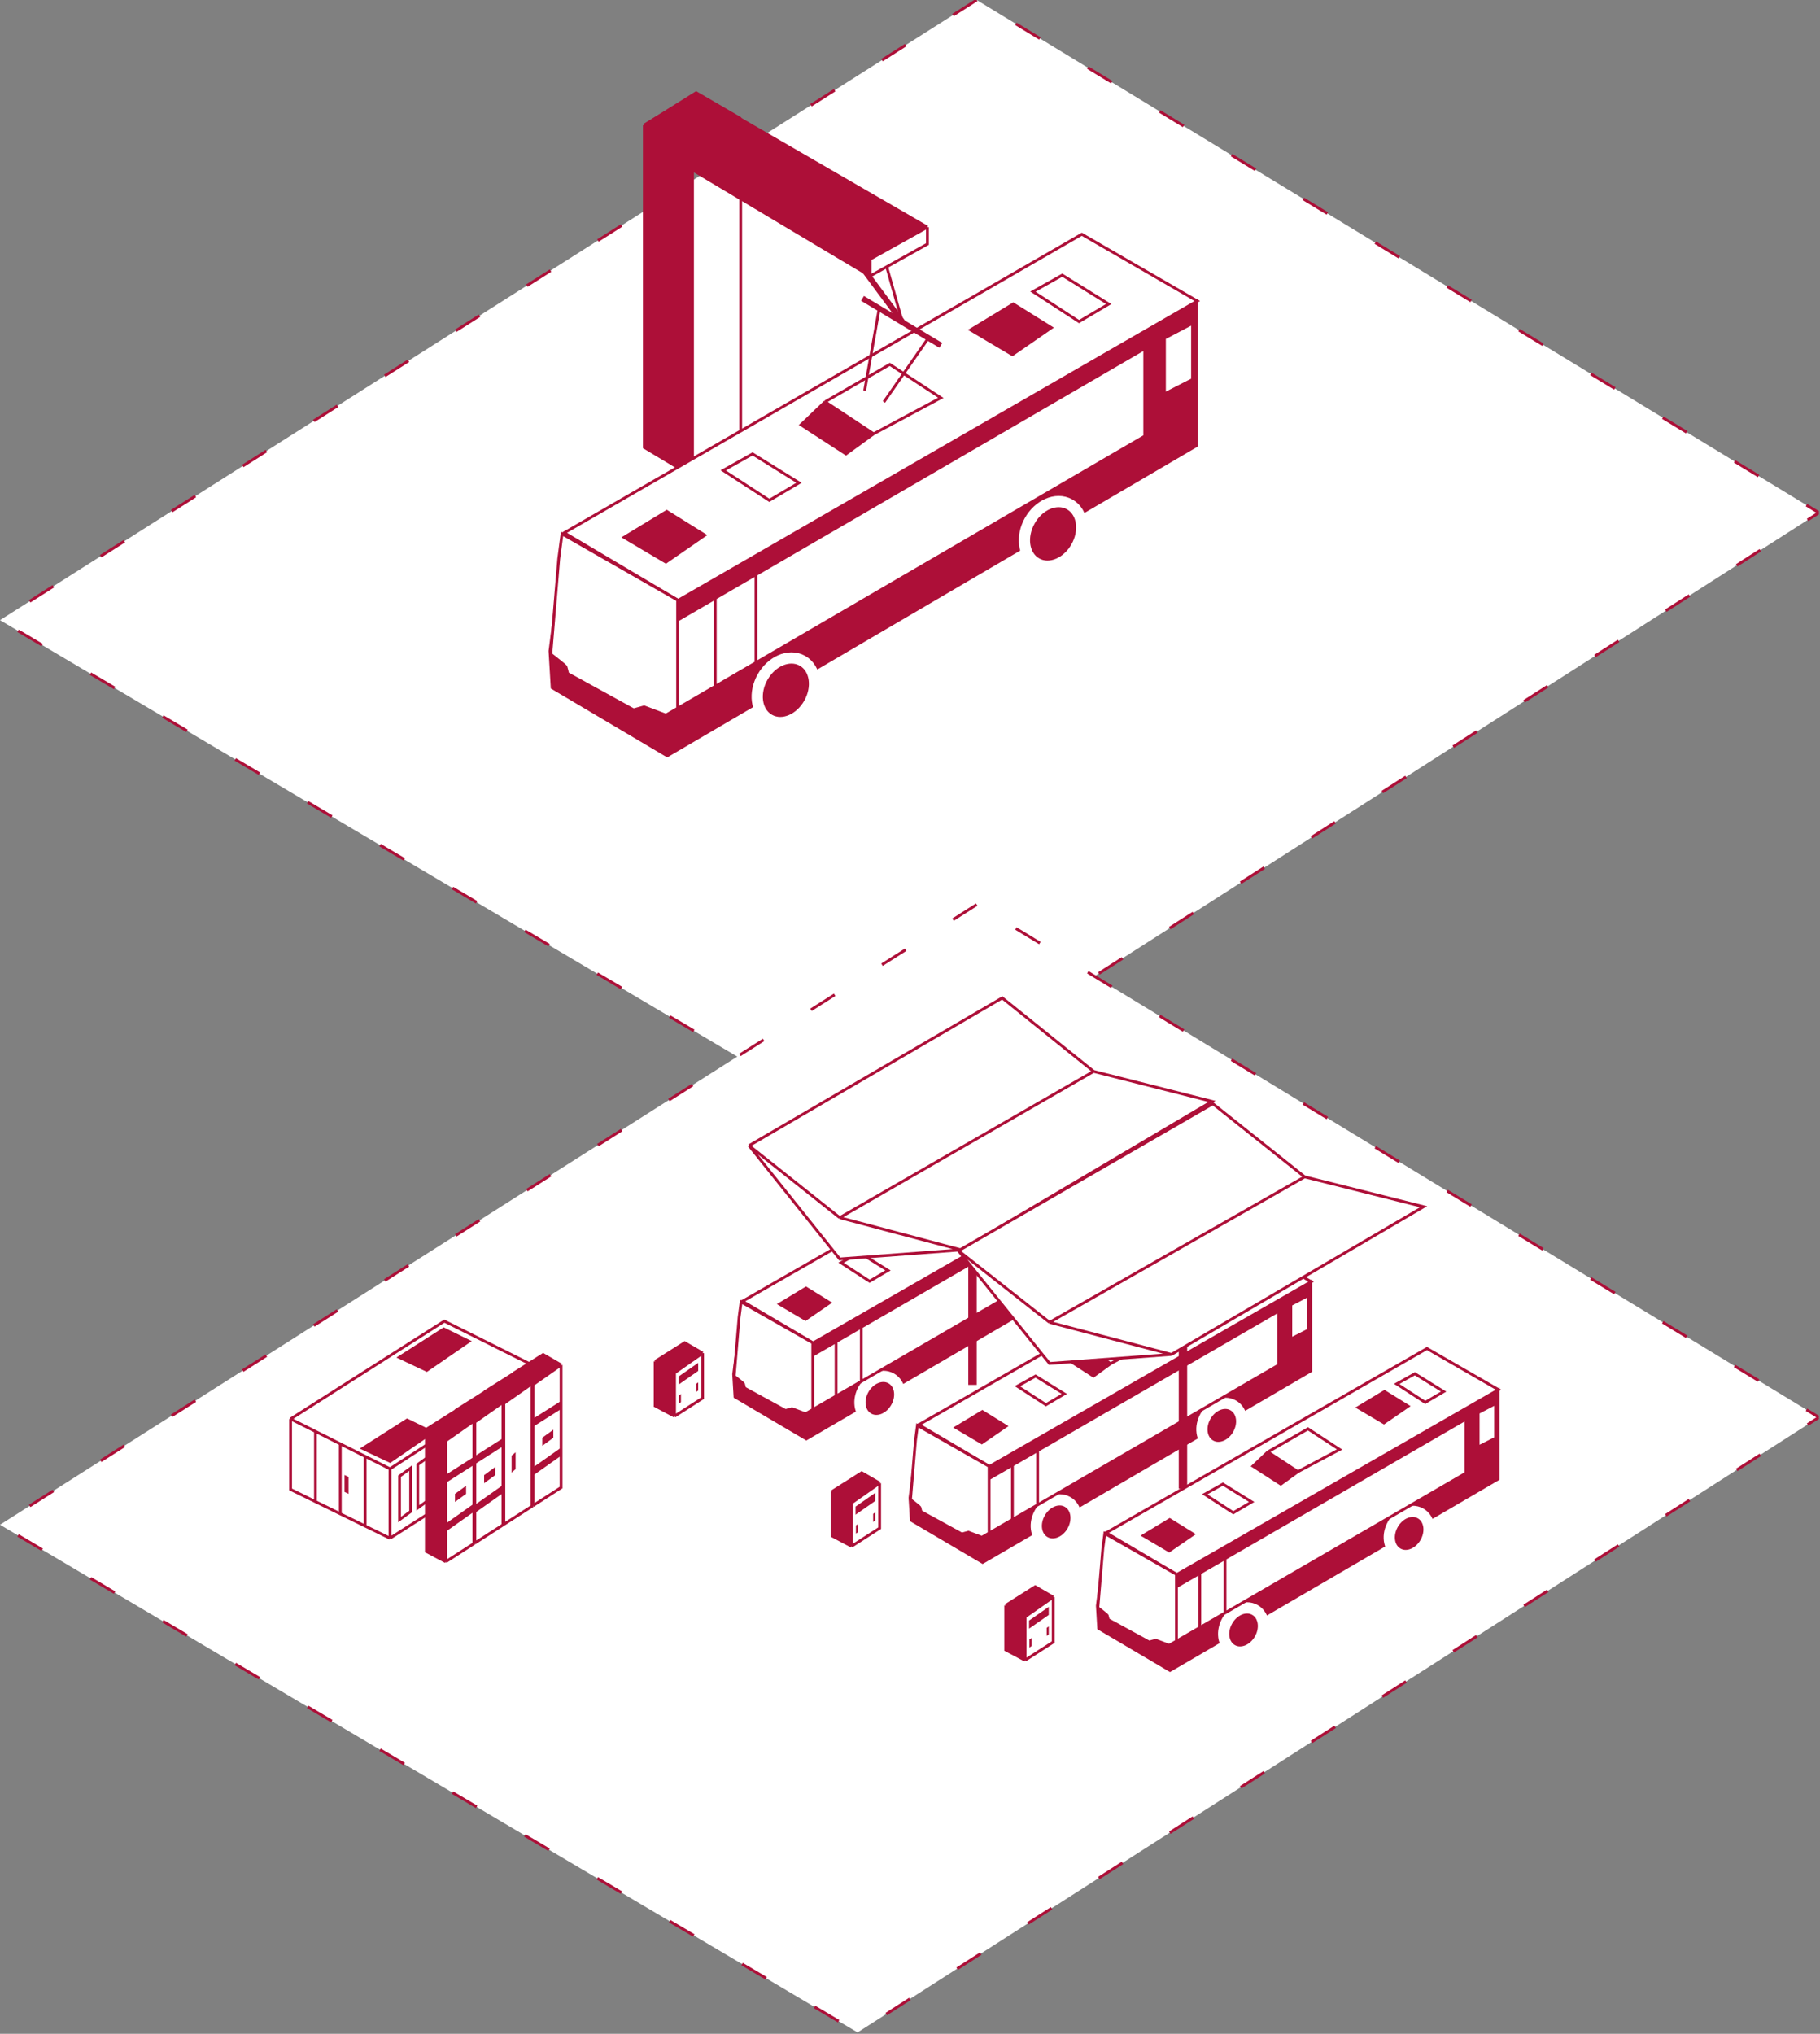 <?xml version="1.0" encoding="UTF-8"?> <svg xmlns="http://www.w3.org/2000/svg" width="649" height="725" viewBox="0 0 649 725" fill="none"><rect x="0" y="0" width="649" height="725" fill="#808080" stroke="none"/><g clip-path="url(#clip0_26_279)"><path d="M348.287 0L0 221.063L305.804 402.034L648.619 182.774L348.287 0Z" fill="white" stroke="#AD0F38" stroke-dasharray="10 20"></path><path fill-rule="evenodd" clip-rule="evenodd" d="M229.762 44.664V159.492L246.947 169.809V54.76L264.131 42.301L248.235 33.065L229.762 44.664V44.664Z" fill="#AD0F38"></path><path d="M229.762 44.664V159.492L246.947 169.809M229.762 44.664L246.947 54.76M229.762 44.664L248.235 33.064L264.131 42.301M246.947 54.76V169.809M246.947 54.76L264.131 42.301M246.947 169.809L264.131 157.565V42.301" stroke="#AD0F38"></path><path fill-rule="evenodd" clip-rule="evenodd" d="M330.703 80.991L248.234 33.278L229.975 44.448V50.463L310.296 98.39V92.375L330.703 80.991V80.991Z" fill="#AD0F38"></path><path d="M330.703 80.991L248.234 33.278L229.975 44.448M330.703 80.991L310.296 92.375M330.703 80.991V87.005L310.296 98.39M229.975 44.448L310.296 92.375M229.975 44.448V50.463L310.296 98.39M310.296 92.375V98.39" stroke="#AD0F38"></path><path d="M426.683 158.865V107.423L241.988 214.069L201.441 190.263L196.118 232.068L196.892 245.132L237.923 269.421L426.683 158.865V158.865Z" fill="#AD0F38" stroke="#AD0F38"></path><path d="M385.767 83.504L201.208 189.927L241.816 214.012L426.936 107.309L385.767 83.504V83.504Z" fill="white" stroke="#AD0F38"></path><path d="M237.751 182.311L222.538 191.548L237.439 200.372L251.334 190.772L237.751 182.311V182.311ZM361.323 108.359L346.11 117.595L361.011 126.419L374.906 116.819L361.323 108.359V108.359Z" fill="#AD0F38" stroke="#AD0F38"></path><path d="M378.803 98.086L368.343 103.957L384.774 114.636L395.353 108.383L378.803 98.086ZM268.359 161.811L257.899 167.683L274.33 178.361L284.909 172.108L268.359 161.811V161.811Z" stroke="#AD0F38"></path><path d="M285.646 151.433L301.662 161.811L311.529 154.636L294.231 143.232L285.646 151.433V151.433Z" fill="#AD0F38"></path><path d="M311.529 154.636L301.662 161.811L285.646 151.433L294.231 143.232M311.529 154.636L335.489 141.823L317.294 129.907L294.231 143.232M311.529 154.636L294.231 143.232" stroke="#AD0F38"></path><path d="M274.313 256.558C276.798 257.96 279.675 257.806 282.191 256.701C284.706 255.596 286.989 253.503 288.545 250.743C290.1 247.984 290.71 244.947 290.354 242.223C289.997 239.498 288.64 236.957 286.154 235.556C283.669 234.155 280.792 234.308 278.276 235.413C275.761 236.518 273.478 238.612 271.922 241.371C270.366 244.13 269.757 247.167 270.113 249.891C270.47 252.616 271.827 255.157 274.313 256.558ZM369.601 200.81C372.086 202.212 374.963 202.058 377.479 200.953C379.995 199.848 382.278 197.755 383.833 194.995C385.389 192.236 385.999 189.199 385.642 186.475C385.286 183.75 383.928 181.209 381.443 179.808C378.957 178.407 376.081 178.56 373.565 179.666C371.049 180.77 368.766 182.864 367.211 185.623C365.655 188.382 365.045 191.419 365.402 194.143C365.758 196.868 367.116 199.409 369.601 200.81Z" fill="#AD0F38" stroke="white" stroke-width="4"></path><path d="M415.234 140.415V120.535L425.246 115.273V135.299L415.234 140.415Z" fill="white" stroke="#AD0F38"></path><path d="M408.206 124.267V155.476L269.563 236.218L255.057 244.666L241.632 252.484L237.457 254.915L229.696 251.987L225.942 253.036L202.428 240.119C202.244 239.365 201.854 237.801 201.765 237.58C201.677 237.359 198.159 234.581 196.411 233.219L199.253 199.154L200.417 190.306L241.632 213.901V221.042L255.057 213.243L269.563 204.815L408.206 124.267V124.267Z" fill="white"></path><path d="M241.632 221.042V213.901L200.417 190.306L199.253 199.154L196.411 233.219C198.159 234.581 201.677 237.359 201.765 237.58C201.854 237.801 202.244 239.365 202.428 240.119L225.942 253.036L229.696 251.987L237.457 254.915L241.632 252.484M241.632 221.042V252.484M241.632 221.042L255.057 213.243M241.632 252.484L255.057 244.666M255.057 213.243V244.666M255.057 213.243L269.563 204.815M255.057 244.666L269.563 236.218M269.563 204.815L408.206 124.267V155.476L269.563 236.218M269.563 204.815V236.218M330.74 120.944L315.2 143.299M313.478 110.225L308.32 139.301" stroke="#AD0F38"></path><path d="M307.564 106.36L335.489 123.115M307.659 95.66L322.052 115.077" stroke="#AD0F38" stroke-width="2"></path><path d="M316.153 94.957L321.525 113.912" stroke="#AD0F38"></path><path d="M348.287 322.463L0 543.526L305.804 724.497L648.619 505.237L348.287 322.463V322.463Z" fill="white" stroke="#AD0F38" stroke-dasharray="10 20"></path><path d="M404.512 444.69V412.938L290.044 478.764L264.914 464.071L261.615 489.875L262.095 497.938L287.525 512.931L404.512 444.69V444.69Z" fill="#AD0F38" stroke="#AD0F38"></path><path d="M379.154 398.174L264.77 463.863L289.938 478.73L404.669 412.867L379.154 398.174V398.174Z" fill="white" stroke="#AD0F38"></path><path d="M287.418 459.162L277.99 464.863L287.225 470.31L295.836 464.384L287.418 459.162ZM364.004 413.515L354.575 419.216L363.811 424.663L372.422 418.737L364.004 413.515V413.515Z" fill="#AD0F38" stroke="#AD0F38"></path><path d="M374.837 407.174L368.355 410.798L378.538 417.39L385.095 413.53L374.837 407.174ZM306.388 446.509L299.905 450.133L310.089 456.724L316.645 452.865L306.388 446.509V446.509Z" stroke="#AD0F38"></path><path d="M317.102 440.102L327.028 446.509L333.143 442.08L322.423 435.041L317.102 440.102V440.102Z" fill="#AD0F38"></path><path d="M333.143 442.08L327.028 446.509L317.102 440.102L322.423 435.041M333.143 442.08L347.993 434.171L336.717 426.816L322.423 435.041M333.143 442.08L322.423 435.041" stroke="#AD0F38"></path><path d="M309.701 505.656C311.496 506.664 313.538 506.532 315.264 505.777C316.989 505.023 318.524 503.609 319.562 501.775C320.601 499.941 321.021 497.901 320.776 496.04C320.532 494.179 319.588 492.37 317.793 491.362C315.999 490.355 313.956 490.486 312.23 491.241C310.505 491.996 308.97 493.41 307.932 495.244C306.894 497.078 306.473 499.118 306.718 500.979C306.962 502.84 307.906 504.648 309.701 505.656V505.656ZM368.758 471.246C370.553 472.254 372.595 472.122 374.321 471.367C376.046 470.613 377.581 469.199 378.619 467.365C379.658 465.531 380.078 463.49 379.833 461.63C379.589 459.768 378.645 457.96 376.85 456.952C375.055 455.944 373.013 456.076 371.287 456.831C369.562 457.586 368.027 459 366.989 460.834C365.95 462.668 365.53 464.708 365.775 466.568C366.019 468.43 366.963 470.238 368.758 471.246Z" fill="#AD0F38" stroke="white" stroke-width="4"></path><path d="M397.416 433.302V421.031L403.622 417.783V430.144L397.416 433.302Z" fill="white" stroke="#AD0F38"></path><path d="M393.061 423.334V442.598L307.134 492.436L298.144 497.651L289.823 502.476L287.236 503.977L282.426 502.169L280.1 502.817L265.526 494.844C265.412 494.378 265.17 493.413 265.115 493.277C265.061 493.141 262.88 491.426 261.797 490.585L263.558 469.559L264.28 464.097L289.823 478.661V483.069L298.144 478.255L307.134 473.053L393.061 423.334V423.334Z" fill="white"></path><path d="M289.823 483.069V478.661L264.28 464.097L263.558 469.559L261.797 490.585C262.88 491.426 265.061 493.141 265.115 493.277C265.17 493.413 265.412 494.378 265.526 494.844L280.1 502.817L282.426 502.169L287.236 503.977L289.823 502.476M289.823 483.069V502.476M289.823 483.069L298.144 478.255M289.823 502.476L298.144 497.651M298.144 478.255V497.651M298.144 478.255L307.134 473.053M298.144 497.651L307.134 492.436M307.134 473.053L393.061 423.334V442.598L307.134 492.436M307.134 473.053V492.436" stroke="#AD0F38"></path><path d="M346.788 397.498V493.672" stroke="#AD0F38" stroke-width="3"></path><path d="M357.394 355.729L389.979 381.926L432.179 392.619L342.704 445.548L299.435 448.785L267.117 408.391L357.394 355.729V355.729Z" fill="white"></path><path d="M267.117 408.391L299.435 434.053M267.117 408.391L357.394 355.729L389.979 381.926M267.117 408.391L299.435 448.785L342.704 445.548M299.435 434.053L389.979 381.926M299.435 434.053L342.704 445.548M389.979 381.926L432.179 392.619L342.704 445.548" stroke="#AD0F38"></path><path d="M467.393 488.707V456.954L352.924 522.781L327.795 508.087L324.496 533.891L324.976 541.955L350.405 556.948L467.393 488.707V488.707Z" fill="#AD0F38" stroke="#AD0F38"></path><path d="M442.034 442.19L327.65 507.88L352.818 522.746L467.549 456.884L442.034 442.19Z" fill="white" stroke="#AD0F38"></path><path d="M350.299 503.179L340.87 508.88L350.106 514.327L358.717 508.401L350.299 503.179ZM426.884 457.532L417.456 463.233L426.691 468.68L435.303 462.754L426.884 457.532V457.532Z" fill="#AD0F38" stroke="#AD0F38"></path><path d="M437.718 451.191L431.235 454.815L441.419 461.406L447.976 457.546L437.718 451.191V451.191ZM369.268 490.525L362.786 494.15L372.969 500.741L379.526 496.881L369.268 490.525Z" stroke="#AD0F38"></path><path d="M379.983 484.119L389.909 490.525L396.024 486.096L385.303 479.057L379.983 484.119Z" fill="#AD0F38"></path><path d="M396.024 486.096L389.909 490.525L379.983 484.119L385.303 479.057M396.024 486.096L410.874 478.187L399.597 470.832L385.303 479.057M396.024 486.096L385.303 479.057" stroke="#AD0F38"></path><path d="M372.582 549.673C374.376 550.681 376.419 550.549 378.144 549.794C379.869 549.039 381.405 547.625 382.443 545.791C383.481 543.957 383.901 541.917 383.657 540.057C383.412 538.195 382.468 536.387 380.674 535.379C378.879 534.371 376.837 534.503 375.111 535.258C373.386 536.013 371.851 537.426 370.812 539.26C369.774 541.094 369.354 543.135 369.598 544.995C369.843 546.857 370.787 548.665 372.582 549.673V549.673ZM431.639 515.263C433.433 516.27 435.475 516.139 437.201 515.384C438.926 514.629 440.462 513.215 441.5 511.381C442.538 509.547 442.958 507.507 442.714 505.647C442.469 503.785 441.525 501.977 439.731 500.969C437.936 499.961 435.894 500.093 434.168 500.848C432.443 501.602 430.908 503.016 429.869 504.85C428.831 506.684 428.411 508.724 428.655 510.585C428.9 512.446 429.844 514.255 431.639 515.263V515.263Z" fill="#AD0F38" stroke="white" stroke-width="4"></path><path d="M460.297 477.318V465.048L466.502 461.8V474.16L460.297 477.318Z" fill="white" stroke="#AD0F38"></path><path d="M455.942 467.351V486.615L370.015 536.453L361.024 541.667L352.704 546.493L350.117 547.994L345.306 546.186L342.98 546.833L328.407 538.861C328.293 538.395 328.051 537.43 327.996 537.293C327.941 537.157 325.761 535.442 324.678 534.602L326.439 513.575L327.16 508.114L352.704 522.678V527.086L361.024 522.271L370.015 517.069L455.942 467.351V467.351Z" fill="white"></path><path d="M352.704 527.086V522.678L327.16 508.114L326.439 513.575L324.678 534.602C325.761 535.442 327.941 537.157 327.996 537.293C328.051 537.43 328.293 538.395 328.407 538.861L342.98 546.833L345.306 546.186L350.117 547.994L352.704 546.493M352.704 527.086V546.493M352.704 527.086L361.024 522.271M352.704 546.493L361.024 541.667M361.024 522.271V541.667M361.024 522.271L370.015 517.069M361.024 541.667L370.015 536.453M370.015 517.069L455.942 467.351V486.615L370.015 536.453M370.015 517.069V536.453" stroke="#AD0F38"></path><path d="M421.839 435.01V530.685" stroke="#AD0F38" stroke-width="3"></path><path d="M432.495 393.458L465.235 419.519L507.636 430.157L417.735 482.811L374.26 486.031L341.788 445.846L432.495 393.458V393.458Z" fill="white"></path><path d="M341.788 445.846L374.26 471.376M341.788 445.846L432.495 393.458L465.235 419.519M341.788 445.846L374.26 486.031L417.735 482.811M374.26 471.376L465.235 419.519M374.26 471.376L417.735 482.811M465.235 419.519L507.636 430.157L417.735 482.811" stroke="#AD0F38"></path><path d="M534.203 527.221V495.469L419.735 561.295L394.605 546.602L391.307 572.406L391.786 580.469L417.216 595.462L534.203 527.221Z" fill="#AD0F38" stroke="#AD0F38"></path><path d="M508.845 480.705L394.461 546.394L419.629 561.261L534.36 495.398L508.845 480.705V480.705Z" fill="white" stroke="#AD0F38"></path><path d="M417.109 541.693L407.681 547.394L416.916 552.841L425.528 546.915L417.109 541.693V541.693ZM493.695 496.046L484.267 501.747L493.502 507.194L502.113 501.268L493.695 496.046Z" fill="#AD0F38" stroke="#AD0F38"></path><path d="M504.529 489.705L498.046 493.329L508.229 499.921L514.786 496.061L504.529 489.705V489.705ZM436.079 529.04L429.596 532.664L439.78 539.255L446.336 535.396L436.079 529.04Z" stroke="#AD0F38"></path><path d="M446.793 522.633L456.719 529.04L462.834 524.611L452.114 517.572L446.793 522.633V522.633Z" fill="#AD0F38"></path><path d="M462.834 524.611L456.719 529.04L446.793 522.633L452.114 517.572M462.834 524.611L477.684 516.702L466.408 509.347L452.114 517.572M462.834 524.611L452.114 517.572" stroke="#AD0F38"></path><path d="M439.392 588.187C441.187 589.195 443.229 589.063 444.955 588.308C446.68 587.554 448.215 586.14 449.254 584.306C450.292 582.472 450.712 580.432 450.468 578.571C450.223 576.71 449.279 574.901 447.484 573.893C445.69 572.886 443.647 573.017 441.922 573.772C440.197 574.527 438.661 575.941 437.623 577.775C436.585 579.609 436.165 581.649 436.409 583.51C436.654 585.371 437.598 587.179 439.392 588.187V588.187ZM498.449 553.777C500.244 554.785 502.286 554.653 504.012 553.898C505.737 553.144 507.272 551.73 508.31 549.896C509.349 548.062 509.769 546.021 509.524 544.161C509.28 542.299 508.336 540.491 506.541 539.483C504.747 538.475 502.704 538.607 500.978 539.362C499.254 540.117 497.718 541.531 496.68 543.365C495.642 545.199 495.222 547.239 495.466 549.099C495.71 550.961 496.654 552.769 498.449 553.777V553.777Z" fill="#AD0F38" stroke="white" stroke-width="4"></path><path d="M527.107 515.833V503.562L533.313 500.314V512.675L527.107 515.833Z" fill="white" stroke="#AD0F38"></path><path d="M522.752 505.865V525.129L436.825 574.967L427.835 580.182L419.515 585.007L416.927 586.508L412.117 584.7L409.791 585.348L395.217 577.375C395.103 576.91 394.861 575.944 394.807 575.808C394.752 575.672 392.572 573.957 391.488 573.116L393.249 552.09L393.971 546.628L419.515 561.192V565.6L427.835 560.786L436.825 555.584L522.752 505.865V505.865Z" fill="white"></path><path d="M419.515 565.6V561.192L393.971 546.628L393.249 552.09L391.488 573.116C392.572 573.957 394.752 575.672 394.807 575.808C394.861 575.944 395.103 576.91 395.217 577.375L409.791 585.348L412.117 584.7L416.927 586.508L419.515 585.007M419.515 565.6V585.007M419.515 565.6L427.835 560.786M419.515 585.007L427.835 580.182M427.835 560.786V580.182M427.835 560.786L436.825 555.584M427.835 580.182L436.825 574.967M436.825 555.584L522.752 505.865V525.129L436.825 574.967M436.825 555.584V574.967" stroke="#AD0F38"></path><path fill-rule="evenodd" clip-rule="evenodd" d="M233.622 485.298V501.16L240.539 504.829V489.362L250.551 482.353L244.152 478.635L233.622 485.298Z" fill="#AD0F38"></path><path d="M233.622 485.298V501.16L240.539 504.829M233.622 485.298L240.539 489.362M233.622 485.298L244.152 478.635L250.551 482.353M240.539 489.362V504.829M240.539 489.362L250.551 482.353M240.539 504.829L250.55 498.391L250.551 482.353" stroke="#AD0F38"></path><path d="M248.974 485.817L241.962 490.7V493.584L248.974 488.7V485.817ZM248.975 492.792L248.235 493.294V496.177L248.975 495.675V492.792ZM242.826 496.933L242.086 497.435V500.318L242.826 499.816V496.933Z" fill="#AD0F38"></path><path fill-rule="evenodd" clip-rule="evenodd" d="M296.75 531.649V547.511L303.667 551.18V535.713L313.679 528.704L307.28 524.987L296.75 531.649Z" fill="#AD0F38"></path><path d="M296.75 531.649V547.511L303.667 551.18M296.75 531.649L303.667 535.713M296.75 531.649L307.28 524.987L313.679 528.704M303.667 535.713V551.18M303.667 535.713L313.679 528.704M303.667 551.18L313.679 544.742V528.704" stroke="#AD0F38"></path><path d="M312.103 532.168L305.09 537.052V539.935L312.103 535.052V532.168ZM312.103 539.143L311.363 539.645V542.528L312.103 542.026V539.143ZM305.954 543.284L305.215 543.786V546.669L305.954 546.168V543.284Z" fill="#AD0F38"></path><path fill-rule="evenodd" clip-rule="evenodd" d="M103.627 505.82V530.947L112.486 535.292L121.346 539.637L130.205 543.982L139.064 548.327V523.595L193.36 488.38L158.441 470.951L103.627 505.82V505.82Z" fill="white"></path><path d="M103.627 505.82V530.947L112.486 535.292M103.627 505.82L158.441 470.951L193.36 488.38M103.627 505.82L112.486 510.263M139.064 523.595V548.327M139.064 523.595L193.36 488.38M139.064 523.595L130.205 519.151M139.064 548.327L193.36 513.683V488.38M139.064 548.327L130.205 543.982M121.346 514.707V539.637M121.346 514.707L112.486 510.263M121.346 514.707L130.205 519.151M121.346 539.637L112.486 535.292M121.346 539.637L130.205 543.982M112.486 510.263V535.292M130.205 519.151V543.982" stroke="#AD0F38"></path><path d="M124.286 526.492L122.857 525.798V531.825L124.286 532.52V526.492V526.492Z" fill="#AD0F38"></path><path d="M158.25 473.737L142.384 483.854L152.177 488.48L167.226 478.138L158.25 473.737ZM145.178 506.199L129.313 516.316L139.106 520.941L154.154 510.6L145.178 506.199Z" fill="#AD0F38" stroke="#AD0F38"></path><path d="M146.431 523.348L142.474 526.232V541.691L146.431 538.807V523.348ZM152.923 519.196L148.967 522.08V537.539L152.923 534.656V519.196V519.196Z" fill="white" stroke="#AD0F38"></path><path d="M200.159 486.803L190.253 493.791V536.95L200.159 530.269V486.803Z" fill="white"></path><path fill-rule="evenodd" clip-rule="evenodd" d="M183.145 489.516V533.044L190.062 536.713V493.58L200.073 486.571L193.675 482.853L183.145 489.516Z" fill="#AD0F38"></path><path d="M183.145 489.516V533.044L190.062 536.713M183.145 489.516L190.062 493.58M183.145 489.516L193.675 482.853L200.073 486.571M190.062 493.58V536.713M190.062 493.58L200.073 486.571M190.062 536.713L200.073 530.275V486.571" stroke="#AD0F38"></path><path d="M199.964 499.473L190.355 505.554V508.437L199.964 502.356V499.473ZM199.869 516.192L190.355 522.908V525.792L199.869 519.076V516.192ZM197.316 509.639L193.36 512.523V515.406L197.316 512.523V509.639Z" fill="#AD0F38"></path><path d="M189.775 493.476L179.869 500.465V543.624L189.775 536.942V493.476Z" fill="white"></path><path fill-rule="evenodd" clip-rule="evenodd" d="M172.761 496.19V539.717L179.678 543.386V500.253L189.689 493.245L183.291 489.527L172.761 496.19Z" fill="#AD0F38"></path><path d="M172.761 496.19V539.717L179.678 543.386M172.761 496.19L179.678 500.253M172.761 496.19L183.291 489.527L189.689 493.245M179.678 500.253V543.386M179.678 500.253L189.689 493.245M179.678 543.386L189.689 536.948V493.245" stroke="#AD0F38"></path><path d="M183.86 517.686L182.43 518.91V524.937L183.86 523.714V517.686V517.686Z" fill="#AD0F38"></path><path d="M179.433 500.127L169.526 507.115V550.274L179.433 543.593V500.127Z" fill="white"></path><path fill-rule="evenodd" clip-rule="evenodd" d="M162.418 502.84V546.367L169.336 550.036V506.904L179.347 499.895L172.948 496.177L162.418 502.84V502.84Z" fill="#AD0F38"></path><path d="M162.418 502.84V546.367L169.336 550.036M162.418 502.84L169.336 506.904M162.418 502.84L172.948 496.177L179.347 499.895M169.336 506.904V550.036M169.336 506.904L179.347 499.895M169.336 550.036L179.347 543.598V499.895" stroke="#AD0F38"></path><path d="M179.129 512.824L169.628 518.877V521.76L179.129 515.707V512.824ZM179.143 529.516L169.628 536.232V539.115L179.143 532.399V529.516ZM176.589 522.963L172.633 525.846V528.73L176.589 525.846V522.963Z" fill="#AD0F38"></path><path d="M169.049 506.8L159.142 513.788V556.947L169.049 550.266V506.8Z" fill="white"></path><path fill-rule="evenodd" clip-rule="evenodd" d="M152.035 509.513V553.041L158.952 556.709V513.577L168.963 506.568L162.565 502.85L152.035 509.513V509.513Z" fill="#AD0F38"></path><path d="M152.035 509.513V553.041L158.952 556.709M152.035 509.513L158.952 513.577M152.035 509.513L162.565 502.85L168.963 506.568M158.952 513.577V556.709M158.952 513.577L168.963 506.568M158.952 556.709L168.963 550.271V506.568" stroke="#AD0F38"></path><path d="M168.835 519.429L159.245 525.55V528.434L168.835 522.313V519.429ZM168.759 536.189L159.245 542.905V545.788L168.759 539.073V536.189ZM166.206 529.636L162.249 532.52V535.403L166.206 532.519V529.636Z" fill="#AD0F38"></path><path fill-rule="evenodd" clip-rule="evenodd" d="M358.629 572.276V588.138L365.546 591.807V576.34L375.557 569.332L369.159 565.614L358.629 572.276Z" fill="#AD0F38"></path><path d="M358.629 572.276V588.138L365.546 591.807M358.629 572.276L365.546 576.34M358.629 572.276L369.159 565.614L375.557 569.332M365.546 576.34V591.807M365.546 576.34L375.557 569.332M365.546 591.807L375.557 585.369V569.332" stroke="#AD0F38"></path><path d="M373.981 572.795L366.969 577.679V580.562L373.981 575.679V572.795ZM373.981 579.77L373.242 580.272V583.155L373.981 582.654V579.77ZM367.832 583.911L367.093 584.413V587.296L367.832 586.795V583.911Z" fill="#AD0F38"></path></g><defs><clipPath id="clip0_26_279"><rect width="648.619" height="724.497" fill="white"></rect></clipPath></defs></svg> 